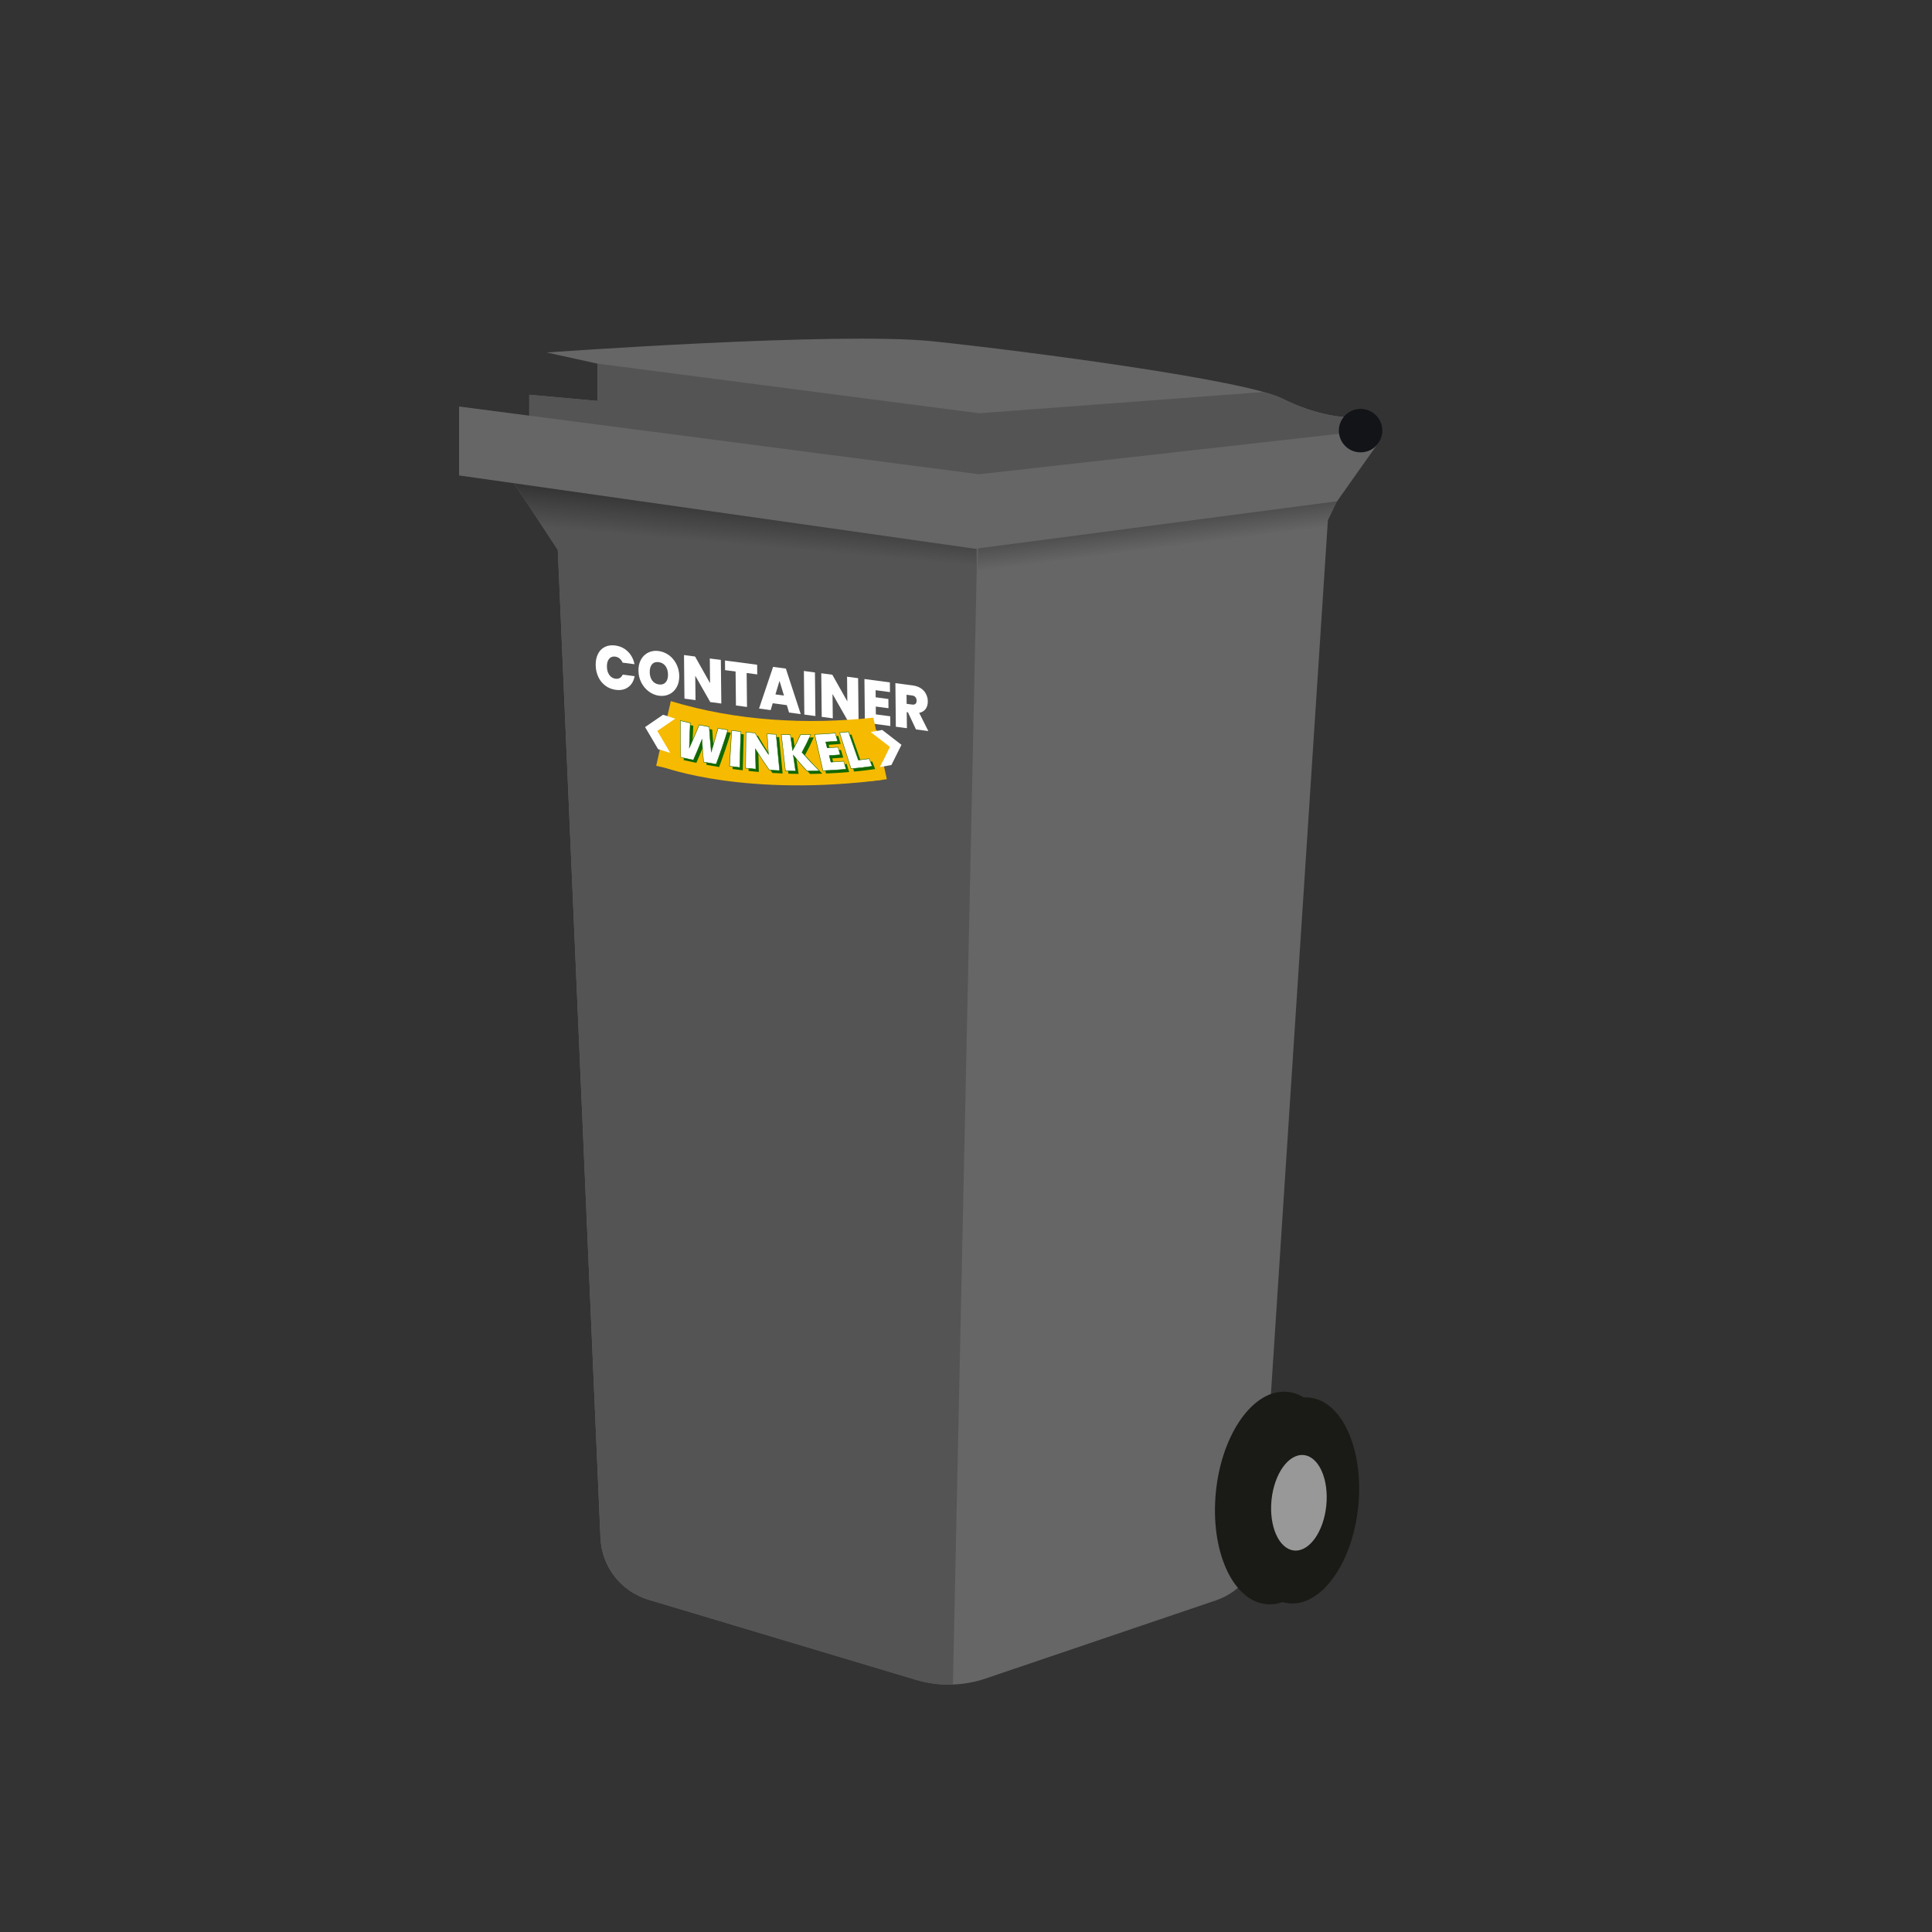 <?xml version="1.0" encoding="UTF-8"?>
<svg id="Laag_1" data-name="Laag 1" xmlns="http://www.w3.org/2000/svg" xmlns:xlink="http://www.w3.org/1999/xlink" viewBox="0 0 800 800">
  <rect x="0" y="0" width="800" height="800" fill="#333333" stroke="none"/>
  <defs>
    <style>
      .cls-1 {
        clip-path: url(#clippath);
      }

      .cls-2, .cls-3 {
        fill: #f6ba00;
      }

      .cls-4, .cls-5 {
        fill: #666;
      }

      .cls-6 {
        clip-path: url(#clippath-1);
      }

      .cls-7 {
        fill: url(#Naamloos_verloop_14);
      }

      .cls-7, .cls-8, .cls-9, .cls-10, .cls-11, .cls-12, .cls-13, .cls-5, .cls-14, .cls-15, .cls-3 {
        stroke-width: 0px;
      }

      .cls-8 {
        fill: url(#Naamloos_verloop_11);
      }

      .cls-9 {
        fill: #545454;
      }

      .cls-10 {
        fill: #1a1a16;
      }

      .cls-11 {
        fill: #121418;
      }

      .cls-12 {
        fill: #106801;
      }

      .cls-13 {
        fill: #116801;
      }

      .cls-14 {
        fill: #989898;
      }

      .cls-15 {
        fill: #fff;
      }
    </style>
    <clipPath id="clippath">
      <path class="cls-5" d="m503.51,662.67l-95.38,32.37c-9.34,3.17-19.44,3.35-28.89.52l-110.69-33.15c-11.41-3.42-19.4-13.68-19.91-25.58l-17.66-409.1-32.4-49.42,203.69,25.13,161.99-17.74-14.41,29.69-27.56,422.8c-.73,11.21-8.14,20.87-18.78,24.48Z"/>
    </clipPath>
    <linearGradient id="Naamloos_verloop_14" data-name="Naamloos verloop 14" x1="218.42" y1="240.86" x2="224.96" y2="167.05" gradientUnits="userSpaceOnUse">
      <stop offset=".31" stop-color="#000" stop-opacity="0"/>
      <stop offset=".77" stop-color="#000" stop-opacity=".77"/>
      <stop offset="1" stop-color="#000"/>
    </linearGradient>
    <linearGradient id="Naamloos_verloop_11" data-name="Naamloos verloop 11" x1="583.94" y1="233.48" x2="576.05" y2="171.36" gradientUnits="userSpaceOnUse">
      <stop offset=".31" stop-color="#000" stop-opacity="0"/>
      <stop offset="1" stop-color="#000"/>
    </linearGradient>
    <clipPath id="clippath-1">
      <path class="cls-5" d="m219.16,175.79v-12.34l28.29,2.57v-15.43l-21.09-4.63s120.87-8.74,159.97-4.63c39.09,4.11,129.1,15.95,144.53,23.66,15.43,7.72,26.75,7.72,26.75,7.72v15.95l-155.34,14.8-183.11-27.66Z"/>
    </clipPath>
  </defs>
  <g>
    <path class="cls-4" d="m503.51,662.67l-95.38,32.37c-9.34,3.17-19.44,3.35-28.89.52l-110.69-33.15c-11.41-3.42-19.4-13.68-19.91-25.58l-17.66-409.1-32.4-49.42,203.69,25.13,161.99-17.74-14.41,29.69-27.56,422.8c-.73,11.21-8.14,20.87-18.78,24.48Z"/>
    <g class="cls-1">
      <polygon class="cls-9" points="393.78 734.89 406.38 145.07 158.46 111.49 143.03 253.97 190.1 696.06 393.78 734.89"/>
      <polygon class="cls-7" points="400.49 414.78 209.16 398.02 26.67 176.27 404.46 217.73 400.49 414.78"/>
      <polygon class="cls-8" points="400.49 414.24 600.54 397.48 783.03 175.73 405.24 217.19 400.49 414.24"/>
    </g>
  </g>
  <g>
    <ellipse class="cls-10" cx="537.98" cy="621.35" rx="42.81" ry="24.59" transform="translate(-134.26 1094.21) rotate(-84.24)"/>
    <ellipse class="cls-10" cx="528.76" cy="620.33" rx="44.18" ry="25.38" transform="translate(-141.54 1084.12) rotate(-84.24)"/>
    <ellipse class="cls-14" cx="537.88" cy="622.31" rx="19.86" ry="11.4" transform="translate(-135.3 1094.98) rotate(-84.24)"/>
  </g>
  <g>
    <path class="cls-4" d="m219.16,175.79v-12.34l28.29,2.57v-15.43l-21.09-4.63s120.87-8.74,159.97-4.63c39.09,4.11,129.1,15.95,144.53,23.66,15.43,7.72,26.75,7.72,26.75,7.72v15.95l-155.34,14.8-183.11-27.66Z"/>
    <g class="cls-6">
      <path class="cls-9" d="m247.45,150.58l158.04,20.54,125.29-9.36,70.21,8.87s-12.34,45.91-13.5,46.29c-54.27,18.09-369.69-24.68-422.8-28.29l82.76-38.06Z"/>
    </g>
  </g>
  <polygon class="cls-5" points="190.1 168.33 190.1 196.87 403.81 227.24 553.65 207.57 571.3 182.61 566.22 178.31 405.38 196.38 190.1 168.33"/>
  <circle class="cls-11" cx="563.39" cy="178.31" r="9"/>
  <g>
    <g>
      <polygon class="cls-3" points="280.49 295.52 269.87 301.66 277.25 315.56 280.49 295.52"/>
      <polygon class="cls-3" points="363.58 318.88 369.61 307.5 357.57 298.26 363.58 318.88"/>
      <g>
        <path class="cls-15" d="m247.62,270.75c.66-1.3,1.61-2.26,2.85-2.87,1.24-.61,2.67-.81,4.29-.59,2.06.27,3.79,1.1,5.21,2.49,1.42,1.39,2.34,3.14,2.76,5.26l-4.93-.65c-.3-.72-.72-1.3-1.24-1.72-.53-.43-1.13-.69-1.82-.78-1.06-.14-1.9.16-2.52.91-.62.74-.93,1.81-.91,3.19.01,1.4.34,2.56.98,3.47.64.91,1.49,1.44,2.55,1.58.69.09,1.29,0,1.81-.3.52-.29.92-.76,1.21-1.4l4.93.65c-.38,2.01-1.27,3.53-2.66,4.54-1.39,1.02-3.11,1.39-5.17,1.12-1.62-.22-3.06-.79-4.31-1.74-1.25-.94-2.23-2.15-2.92-3.64-.69-1.48-1.05-3.12-1.07-4.91-.02-1.78.3-3.31.97-4.62Z"/>
        <path class="cls-15" d="m268.66,286.33c-1.3-.97-2.34-2.2-3.11-3.71-.77-1.51-1.17-3.15-1.18-4.93-.02-1.78.34-3.32,1.08-4.63.74-1.31,1.75-2.27,3.04-2.88,1.28-.61,2.7-.82,4.24-.61s2.98.79,4.28,1.74c1.29.96,2.32,2.19,3.08,3.7.76,1.51,1.15,3.15,1.17,4.92.02,1.78-.34,3.32-1.07,4.63-.73,1.31-1.74,2.27-3.03,2.9-1.29.62-2.7.83-4.24.63s-2.96-.79-4.27-1.76Zm6.97-3.79c.67-.75,1-1.82.98-3.22s-.37-2.61-1.05-3.53c-.69-.92-1.61-1.45-2.78-1.61s-2.11.13-2.77.87c-.66.74-.98,1.83-.97,3.26.01,1.42.36,2.58,1.04,3.5.68.92,1.61,1.45,2.79,1.61s2.09-.14,2.76-.89Z"/>
        <path class="cls-15" d="m298.68,291.32l-4.58-.61-6.21-10.9.11,10.09-4.58-.61-.19-18.05,4.58.61,6.21,11.03-.11-10.22,4.58.61.19,18.05Z"/>
        <path class="cls-15" d="m313.52,275.27l.04,3.99-4.39-.58.15,14.06-4.58-.61-.15-14.06-4.35-.58-.04-3.99,13.32,1.77Z"/>
        <path class="cls-15" d="m325.81,291.99l-5.84-.78-.86,2.83-4.81-.64,5.82-17.26,5.28.7,6.17,18.85-4.84-.64-.92-3.06Zm-1.19-3.99l-1.84-6.07-1.69,5.61,3.53.47Z"/>
        <path class="cls-15" d="m337.45,278.45l.19,18.05-4.58-.61-.19-18.05,4.58.61Z"/>
        <path class="cls-15" d="m355.52,298.87l-4.58-.61-6.21-10.9.11,10.09-4.58-.61-.19-18.05,4.58.61,6.21,11.03-.11-10.22,4.58.61.19,18.05Z"/>
        <path class="cls-15" d="m362.57,285.8l.03,2.94,5.26.7.04,3.82-5.26-.7.03,3.25,5.96.79.04,4.02-10.54-1.4-.19-18.05,10.54,1.4.04,4.02-5.96-.79Z"/>
        <path class="cls-15" d="m379.29,302.03l-3.34-7.09-.49-.07.07,6.66-4.58-.61-.19-18.05,7.22.96c1.32.18,2.45.58,3.37,1.2.92.63,1.63,1.41,2.1,2.35.48.94.72,1.96.73,3.05.01,1.23-.28,2.27-.89,3.12-.61.85-1.5,1.39-2.68,1.63l3.79,7.54-5.12-.68Zm-3.87-10.59l2.27.3c.62.08,1.09-.02,1.4-.3.31-.28.46-.73.45-1.35,0-.58-.17-1.06-.49-1.43-.32-.38-.79-.6-1.4-.68l-2.27-.3.04,3.76Z"/>
      </g>
      <path class="cls-2" d="m277.77,290.31c27.53,8.41,56.88,9.73,83.87,6.86,1.76,8.5,3.62,16.99,5.59,25.47-31.35,4.02-63.31,2.07-95.51-5.53,1.99-8.95,4-17.88,6.05-26.8Z"/>
      <polygon class="cls-15" points="274.56 295.97 279.62 297.57 272.18 302.66 277.56 311.79 272.5 310.2 267.11 301.06 274.56 295.97"/>
      <path class="cls-3" d="m274.91,317.74c.4.11,34.05,12.6,91.7,5.03l-91.7-5.03Z"/>
      <polygon class="cls-15" points="369.11 316.77 364.33 317.63 368.49 309.28 360.53 303.12 365.31 302.25 373.28 308.42 369.11 316.77"/>
    </g>
    <g>
      <g>
        <path class="cls-13" d="m302.61,303.39c-1.47,4.81-3.1,9.54-4.83,14.22-2.08-.34-3.13-.52-5.21-.9-.33-3.74-.46-5.61-.67-9.33-1.14,2.86-2.33,5.7-3.56,8.51-2.08-.43-3.13-.65-5.21-1.13-.15-5.08-.19-10.13-.13-15.18,1.63.4,2.44.59,4.07.95-.17,3.4-.3,6.82-.37,10.24,1.4-3.13,2.75-6.27,4.08-9.44,1.65.34,2.48.5,4.13.8.22,3.43.51,6.88.86,10.32.98-3.2,1.91-6.44,2.79-9.68,1.63.27,2.44.4,4.07.63Z"/>
        <path class="cls-13" d="m307.97,304.09c-.14,4.96-.27,9.92-.41,14.88-1.69-.2-2.54-.31-4.24-.54.3-4.94.59-9.88.88-14.82,1.51.21,2.26.3,3.76.48Z"/>
        <path class="cls-13" d="m324.05,320.28c-1.69-.07-2.53-.12-4.22-.22-2.02-2.85-3.98-5.79-5.81-8.77.07,3.34.11,5.01.19,8.36-1.69-.15-2.54-.23-4.23-.41.05-4.97.09-9.94.14-14.91,1.5.16,2.26.23,3.76.36,1.74,3.01,3.61,5.98,5.54,8.86-.22-3.4-.33-5.09-.55-8.49,1.5.09,2.25.13,3.75.19.48,5.01.96,10.02,1.44,15.02Z"/>
        <path class="cls-13" d="m335.41,320.47c-2.37-2.62-3.5-3.94-5.69-6.6.38,2.64.57,3.96.95,6.59-1.68-.02-2.52-.04-4.21-.09-.57-5.01-1.14-10.02-1.71-15.03,1.5.05,2.24.06,3.74.08.38,2.59.56,3.89.94,6.49,1.38-2.57,2.03-3.87,3.23-6.48,1.72-.02,2.58-.04,4.29-.09-1.33,2.98-2.06,4.46-3.64,7.39,2.31,2.62,4.71,5.18,7.17,7.63-2.02.07-3.04.09-5.06.11Z"/>
        <path class="cls-13" d="m343.14,308.42c.26.98.38,1.47.64,2.45,1.78-.11,2.67-.17,4.45-.32.38,1.26.56,1.9.94,3.16-1.82.15-2.73.22-4.56.33.28,1.08.42,1.62.71,2.7,2.11-.13,3.17-.21,5.28-.39.4,1.33.6,2,1.01,3.33-3.18.28-6.38.49-9.58.61-1.15-5.01-2.3-10.02-3.45-15.03,2.85-.11,5.69-.29,8.51-.54.4,1.33.6,2,1.01,3.33-1.97.17-2.96.24-4.94.36Z"/>
        <path class="cls-13" d="m356.67,315.89c1.8-.21,2.7-.33,4.5-.58.49,1.26.73,1.89,1.22,3.15-2.9.41-5.82.76-8.74,1.03-1.58-4.98-3.17-9.96-4.75-14.94,1.47-.14,2.21-.22,3.67-.39,1.37,3.91,2.74,7.81,4.1,11.72Z"/>
      </g>
      <g>
        <g>
          <path class="cls-15" d="m301.38,302.22c-1.47,4.81-3.1,9.54-4.83,14.22-2.08-.34-3.13-.52-5.21-.9-.33-3.74-.46-5.61-.67-9.33-1.14,2.86-2.33,5.7-3.56,8.51-2.08-.43-3.13-.65-5.21-1.13-.15-5.08-.19-10.13-.13-15.18,1.63.4,2.44.59,4.07.95-.17,3.4-.3,6.82-.37,10.24,1.4-3.13,2.75-6.27,4.08-9.44,1.65.34,2.48.5,4.13.8.22,3.43.51,6.88.86,10.32.98-3.2,1.91-6.44,2.79-9.68,1.63.27,2.44.4,4.07.63Z"/>
          <path class="cls-12" d="m296.61,316.54h-.06c-2.09-.35-3.11-.52-5.21-.91h-.07s0-.09,0-.09c-.32-3.63-.45-5.46-.65-8.94-1.09,2.73-2.25,5.48-3.43,8.16l-.02.05h-.06c-2.1-.44-3.12-.66-5.21-1.14l-.07-.02v-.08c-.15-5.05-.19-10.16-.14-15.18v-.1s.09.02.09.02c1.63.4,2.43.59,4.07.95l.08.02v.09c-.17,3.24-.29,6.54-.37,9.79,1.33-2.99,2.65-6.04,3.91-9.06l.02-.05h.06c1.66.35,2.47.51,4.13.81h.07s0,.1,0,.1c.21,3.27.48,6.59.81,9.89.93-3.06,1.83-6.18,2.67-9.29l.02-.06h.06c1.64.28,2.44.41,4.07.64l.11.02-.03.11c-1.39,4.54-2.97,9.2-4.83,14.22l-.02.06Zm-5.19-1.08c2.03.38,3.06.55,5.08.88,1.83-4.96,3.39-9.55,4.77-14.04-1.53-.22-2.33-.35-3.89-.6-.88,3.22-1.81,6.46-2.78,9.62l-.12.39-.04-.43c-.35-3.41-.63-6.85-.85-10.24-1.59-.29-2.4-.45-4-.78-1.31,3.13-2.67,6.29-4.06,9.39l-.17.38v-.44c.08-3.38.21-6.79.38-10.15-1.55-.35-2.35-.54-3.9-.91-.05,4.96,0,10,.13,15,2.02.46,3.05.68,5.08,1.1,1.22-2.78,2.42-5.62,3.54-8.45l.14-.35.02.4c.21,3.71.34,5.54.67,9.25Z"/>
        </g>
        <g>
          <path class="cls-15" d="m306.73,302.92c-.14,4.96-.27,9.92-.41,14.88-1.69-.2-2.54-.31-4.24-.54.3-4.94.59-9.88.88-14.82,1.51.21,2.26.3,3.76.48Z"/>
          <path class="cls-12" d="m303.23,317.51c-.35-.05-.72-.1-1.15-.15h-.09s0-.11,0-.11l.89-14.9h.08c1.5.22,2.24.31,3.76.49h.09s-.42,15.07-.42,15.07h-.08c-1.28-.16-2.07-.26-3.09-.39Zm-1.06-.32c1.6.22,2.43.32,4.07.52l.41-14.69c-1.44-.17-2.18-.26-3.6-.46l-.87,14.64Z"/>
        </g>
        <g>
          <path class="cls-15" d="m322.82,319.11c-1.69-.07-2.53-.12-4.22-.22-2.02-2.85-3.98-5.79-5.81-8.77.07,3.34.11,5.01.19,8.36-1.69-.15-2.54-.23-4.23-.41.05-4.97.09-9.94.14-14.91,1.5.16,2.26.23,3.76.36,1.74,3.01,3.61,5.98,5.54,8.86-.22-3.4-.33-5.09-.55-8.49,1.5.09,2.25.13,3.75.19.48,5.01.96,10.02,1.44,15.02Z"/>
          <path class="cls-12" d="m308.66,318.15l.14-15.09h.08c1.51.17,2.25.24,3.76.37h.05s.03.05.03.05c1.68,2.9,3.48,5.79,5.37,8.61l-.53-8.29h.08c1.51.1,2.25.14,3.75.2h.08s1.45,15.21,1.45,15.21h-.08c-1.7-.08-2.53-.12-4.22-.22h-.04s-.03-.04-.03-.04c-1.98-2.78-3.88-5.65-5.66-8.53l.18,8.16h-.08c-1.7-.16-2.53-.24-4.23-.42h-.09Zm.31-14.89l-.14,14.72c1.61.17,2.44.25,4.06.39l-.19-8.56.16.25c1.81,2.94,3.76,5.88,5.78,8.73,1.64.1,2.47.14,4.09.21l-1.42-14.84c-1.42-.06-2.15-.1-3.58-.19l.56,8.69-.17-.25c-1.94-2.88-3.8-5.85-5.52-8.82-1.45-.13-2.19-.2-3.63-.35Z"/>
        </g>
        <g>
          <path class="cls-15" d="m334.17,319.3c-2.37-2.62-3.5-3.94-5.69-6.6.38,2.64.57,3.96.95,6.59-1.68-.02-2.52-.04-4.21-.09-.57-5.01-1.14-10.02-1.71-15.03,1.5.05,2.24.06,3.74.08.38,2.59.56,3.89.94,6.49,1.38-2.57,2.03-3.87,3.23-6.48,1.72-.02,2.58-.04,4.29-.09-1.33,2.98-2.06,4.46-3.64,7.39,2.31,2.62,4.71,5.18,7.17,7.63-2.02.07-3.04.09-5.06.11Z"/>
          <path class="cls-12" d="m325.16,319.29v-.09s-1.73-15.13-1.73-15.13h.08c1.51.05,2.25.07,3.74.08h.08s.91,6.31.91,6.31c1.31-2.44,1.94-3.71,3.11-6.26l.02-.04h.04c1.73-.02,2.57-.04,4.29-.09h.15s-.07.14-.07.14c-1.34,2.99-2.05,4.44-3.61,7.34,2.27,2.58,4.67,5.12,7.11,7.57l.15.15h-.19c-2.04.08-3.03.1-5.07.12h-.04s-.03-.03-.03-.03c-2.31-2.55-3.43-3.85-5.51-6.38l.93,6.41h-.09c-1.69-.02-2.52-.04-4.21-.09h-.08Zm-1.54-15.03l1.69,14.85c1.61.05,2.44.07,4.04.09l-.98-6.78.18.22c2.19,2.66,3.31,3.96,5.66,6.56,1.94-.02,2.94-.04,4.84-.1-2.41-2.42-4.77-4.94-7.02-7.48l-.05-.06.03-.06c1.56-2.89,2.27-4.34,3.58-7.24-1.6.05-2.45.07-4.09.08-1.2,2.6-1.83,3.88-3.21,6.45l-.12.22-.97-6.67c-1.41-.02-2.14-.03-3.57-.08Z"/>
        </g>
        <g>
          <path class="cls-15" d="m341.9,307.26c.26.98.38,1.47.64,2.45,1.78-.11,2.67-.17,4.45-.32.38,1.26.56,1.9.94,3.16-1.82.15-2.73.22-4.56.33.28,1.08.42,1.62.71,2.7,2.11-.13,3.17-.21,5.28-.39.4,1.33.6,2,1.01,3.33-3.18.28-6.38.49-9.58.61-1.15-5.01-2.3-10.02-3.45-15.03,2.85-.11,5.69-.29,8.51-.54.4,1.33.6,2,1.01,3.33-1.97.17-2.96.24-4.94.36Z"/>
          <path class="cls-12" d="m340.71,319.22l-.02-.08-3.47-15.12h.09c2.84-.11,5.7-.3,8.51-.55h.07s1.06,3.51,1.06,3.51h-.09c-1.94.18-2.91.25-4.85.37l.59,2.26c1.73-.11,2.61-.17,4.37-.32h.07s.99,3.34.99,3.34h-.09c-1.81.16-2.7.22-4.47.33l.66,2.52c2.08-.13,3.12-.2,5.2-.38h.07s1.06,3.51,1.06,3.51h-.09c-3.17.29-6.39.5-9.59.62h-.08Zm-3.28-15.03l3.4,14.84c3.14-.12,6.3-.32,9.41-.6l-.95-3.15c-2.06.18-3.1.25-5.21.38h-.07s-.75-2.88-.75-2.88h.09c1.79-.11,2.69-.18,4.47-.33l-.89-2.98c-1.74.15-2.62.21-4.38.32h-.07s-.69-2.63-.69-2.63h.09c1.96-.12,2.93-.2,4.85-.36l-.95-3.15c-2.76.24-5.57.42-8.35.53Z"/>
        </g>
        <g>
          <path class="cls-15" d="m355.44,314.72c1.8-.21,2.7-.33,4.5-.58.49,1.26.73,1.89,1.22,3.15-2.9.41-5.82.76-8.74,1.03-1.58-4.98-3.17-9.96-4.75-14.94,1.47-.14,2.21-.22,3.67-.39,1.37,3.91,2.74,7.81,4.1,11.72Z"/>
          <path class="cls-12" d="m352.36,318.43l-.02-.08-4.78-15.04h.09c1.48-.15,2.2-.23,3.67-.4h.07s4.11,11.71,4.11,11.71c1.77-.21,2.66-.32,4.42-.57h.07s1.29,3.32,1.29,3.32h-.1c-2.89.42-5.83.77-8.75,1.05h-.07Zm-4.59-14.95l4.69,14.75c2.86-.27,5.74-.61,8.57-1.01l-1.15-2.97c-1.75.24-2.63.36-4.43.57h-.07s-.99-2.81-.99-2.81l-3.12-8.9c-1.39.16-2.11.24-3.51.38Z"/>
        </g>
      </g>
    </g>
  </g>
</svg>